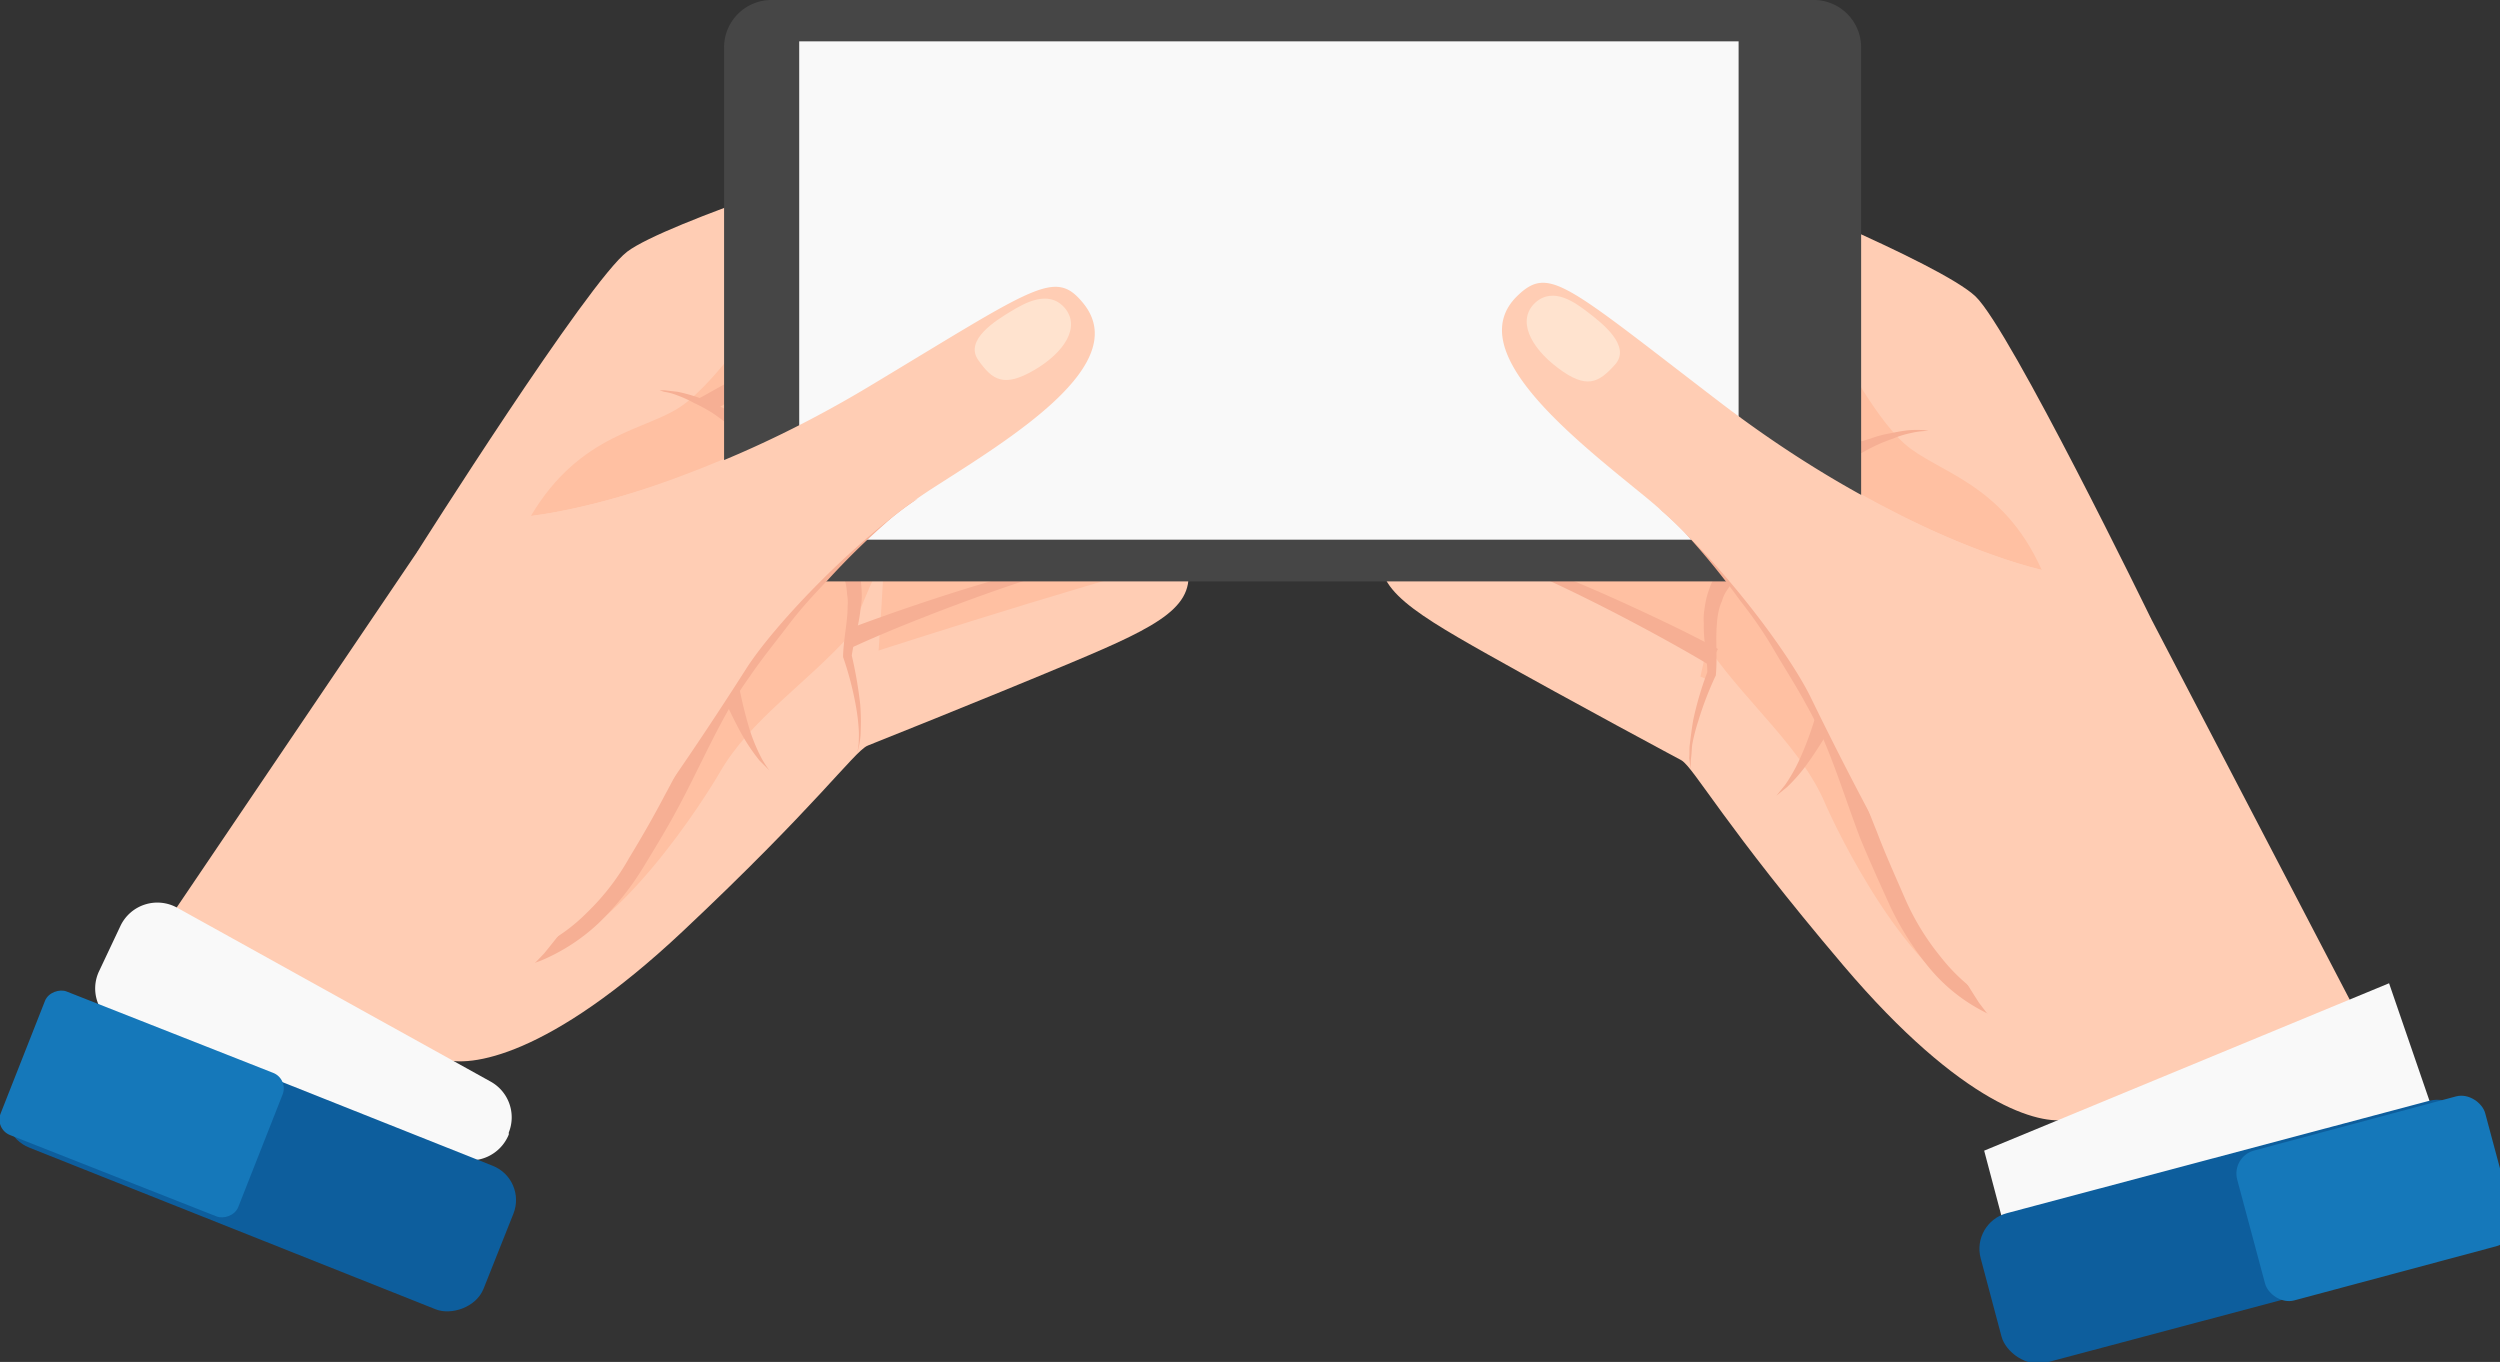 <svg id="Layer_1" data-name="Layer 1" xmlns="http://www.w3.org/2000/svg" viewBox="0 0 495.8 270.1"><rect x="0" y="0" width="495.8" height="270.1" fill="#333333" stroke="none"/><defs><style>.cls-1{fill:#ffcdb4;}.cls-2{fill:#ffc0a2;}.cls-3{fill:#f6af94;}.cls-4{fill:#464646;}.cls-5{fill:#f9f9f9;}.cls-6{fill:#ffe3cf;}.cls-7{fill:#0d5e9d;}.cls-8{fill:#1578ba;}</style></defs><title>pos-6</title><path class="cls-1" d="M171.7,241.2c16.4-6.9,63.4-23.5,65.7-14.8s-4.9,12.5-22.8,20-40.5,16.5-40.5,16.5Z" transform="translate(-2.1 -115)"/><path class="cls-2" d="M228.7,205.4c12.5-2.7,37.1-10.5,39.6-2.1s-6.6,16.1-30.3,22.2-67.5,20.4-67.5,20.4l.5-30.8S214.5,208.6,228.7,205.4Z" transform="translate(-2.1 -115)"/><path class="cls-1" d="M181,144.6c-5.2,1.1-46.8,14.5-54.5,20.3s-41.7,59.6-41.7,59.6-.2,98.7,5.1,100.5,21-.3,47.6-25.3,33.8-35.4,36.6-36.8S181,144.6,181,144.6Z" transform="translate(-2.1 -115)"/><path class="cls-3" d="M172.4,242.8s3.9-1.8,9.9-4.2,14.1-5.5,22.3-8.2,16.6-5.1,23-6c3.2-.4,5.9-.4,7.7.2a3.1,3.1,0,0,1,1.8,1.1l.3.7-.3-.7a3.3,3.3,0,0,0-1.8-1.3c-1.8-.7-4.5-.8-7.8-.5-6.5.5-15,2.5-23.4,4.8s-16.7,5-22.8,7.1-10.3,3.7-10.3,3.7l-1.6.7,1.4,3.3Z" transform="translate(-2.1 -115)"/><path class="cls-2" d="M73.7,303.3c16.4,5.8,38.6,8.6,54.1-16.3s13.6-28.1,29.8-49,26.5-24.1,26.5-24.1-6.3,8-13.3,26.9c-8.9,9.9-19.9,16.9-25.9,27.3-2.6,4.5-20.5,33.4-36.8,36.5C88.4,308.5,73.7,303.3,73.7,303.3Z" transform="translate(-2.1 -115)"/><path class="cls-3" d="M172,264.6a15.1,15.1,0,0,0,.8-4.9,42.1,42.1,0,0,0-.1-5,83.7,83.7,0,0,0-1.7-9.8v.3c.4-3.1,1.5-6.3,1.8-9.8a11.4,11.4,0,0,0,.2-2.6,24.5,24.5,0,0,0-.2-2.7,26.1,26.1,0,0,0-.6-2.7l-1-2.6-.7-1.7-3.2,1.9.8,1.6,1,1.9c.3.7.4,1.4.7,2.1a16,16,0,0,1,.3,2.3,8.7,8.7,0,0,1,.1,2.3c0,3.2-.8,6.4-.9,9.9v.2h0a63.3,63.3,0,0,1,2.5,9.5,39.3,39.3,0,0,1,.6,4.8,20.8,20.8,0,0,1,0,2.5A10,10,0,0,1,172,264.6Z" transform="translate(-2.1 -115)"/><path class="cls-2" d="M163.9,197.5s-31.3,16.8-56.5,19.8c9.8-16.5,22.9-16.9,29.9-21.8s16.1-18.7,16.1-18.7Z" transform="translate(-2.1 -115)"/><path class="cls-3" d="M144.9,195.7s3.6-2.3,9.2-5.6,13-7.6,20.7-11.5,15.6-7.6,21.8-9.4c3.1-.9,5.8-1.4,7.7-1.1a4.2,4.2,0,0,1,1.9.9l.5.6-.4-.6a3.7,3.7,0,0,0-2-1,18.7,18.7,0,0,0-7.8.7c-6.4,1.5-14.5,4.7-22.4,8.3s-15.7,7.4-21.5,10.5-9.5,5.2-9.5,5.2l-2.9,1.6,3.2,2.4Z" transform="translate(-2.1 -115)"/><path class="cls-3" d="M154.3,201.7a18.4,18.4,0,0,0-2.9-2.4,47.4,47.4,0,0,0-7.2-4,41.6,41.6,0,0,0-4-1.6,34.7,34.7,0,0,0-3.7-1l-2.6-.3h-1l.9.3a11.3,11.3,0,0,1,2.6.7,23,23,0,0,1,3.3,1.5,33.5,33.5,0,0,1,3.7,2,59.2,59.2,0,0,1,6.1,4.8,27.2,27.2,0,0,1,2.3,2.6l1.3,1.2,2.5-2.5Z" transform="translate(-2.1 -115)"/><path class="cls-1" d="M341.2,148.9c5,1.7,45.8,18.3,52.7,24.9s34.8,63.9,34.8,63.9-11,98.1-16.5,99.3-20.9-2.7-44.5-30.5-29.5-39-32.1-40.7S341.2,148.9,341.2,148.9Z" transform="translate(-2.1 -115)"/><path class="cls-2" d="M353.1,202s29.3,20.2,53.9,26c-7.8-17.4-20.8-19.3-27.2-25s-13.9-20.5-13.9-20.5Z" transform="translate(-2.1 -115)"/><path class="cls-2" d="M288.3,203.4c-12.1-4.1-35.7-14.6-39.1-6.6s4.7,16.7,27.6,25.5,64.8,27.9,64.8,27.9l3-30.7S302.1,208.2,288.3,203.4Z" transform="translate(-2.1 -115)"/><path class="cls-3" d="M368.2,204.7s-3.3-2.8-8.4-6.7-12.1-9.1-19.3-13.9-14.6-9.3-20.6-11.8a20,20,0,0,0-7.5-2,4.2,4.2,0,0,0-2,.7l-.5.6.5-.6a3.4,3.4,0,0,1,2-.8,17.6,17.6,0,0,1,7.7,1.6c6.2,2.2,13.8,6.4,21.3,10.8s14.7,9.3,20.1,13,8.9,6.3,8.9,6.3l1.4,1-2.2,2.9Z" transform="translate(-2.1 -115)"/><path class="cls-2" d="M430.8,317.3c-17,3.9-39.3,4.2-51.9-22.4s-10.4-29.4-24.1-52-23.6-27-23.6-27,5.4,8.7,10.2,28.3c7.7,10.8,17.9,19.1,22.6,30,2.1,4.9,16.6,35.5,32.4,40.5C415.6,320.8,430.8,317.3,430.8,317.3Z" transform="translate(-2.1 -115)"/><path class="cls-1" d="M340.4,244.4c-15.5-8.6-60.2-30.5-63.6-22.1s3.5,13,20.4,22.5,38.4,21,38.4,21Z" transform="translate(-2.1 -115)"/><path class="cls-3" d="M339.6,246s-3.7-2.2-9.4-5.3S316.8,233.6,309,230s-15.9-6.9-22.2-8.5a20.4,20.4,0,0,0-7.7-.8,3.8,3.8,0,0,0-1.9,1l-.4.6.4-.6a3.4,3.4,0,0,1,1.9-1.1,17.8,17.8,0,0,1,7.8.4c6.5,1.2,14.7,4.2,22.8,7.4s15.9,6.8,21.8,9.6,9.8,4.9,9.8,4.9l1.5.8-1.7,3.2Z" transform="translate(-2.1 -115)"/><path class="cls-3" d="M362.2,207.2a15.6,15.6,0,0,1,3.2-2A36.2,36.2,0,0,1,373,202a21.7,21.7,0,0,1,4.2-1.1,28.3,28.3,0,0,1,3.7-.6,24,24,0,0,1,2.7,0h1l-1,.2a15.1,15.1,0,0,0-2.6.4,17.5,17.5,0,0,0-3.5,1.1,32,32,0,0,0-3.9,1.6,42.2,42.2,0,0,0-6.6,4.1c-1.5,1.1-2.6,2.3-2.6,2.2l-1.4,1.2-2.2-2.8Z" transform="translate(-2.1 -115)"/><path class="cls-3" d="M337.5,267.7a20,20,0,0,1-.4-2.4c.1-.9,0-1.7.1-2.5s.4-3.3.7-5a64.5,64.5,0,0,1,2.8-9.5v.2c0-3.1-.8-6.4-.7-9.9a11.3,11.3,0,0,1,.1-2.6,25.6,25.6,0,0,1,.5-2.7,26.7,26.7,0,0,1,.9-2.6l1.3-2.4.9-1.6,2.9,2.2-.9,1.5-1.2,1.8a7.2,7.2,0,0,0-.9,2,9.4,9.4,0,0,0-.7,2.2,16,16,0,0,0-.3,2.3c-.3,3.2.1,6.5-.2,10h0v.2a66,66,0,0,0-3.5,9.1,35.9,35.9,0,0,0-1.2,4.7c-.1.8-.1,1.6-.2,2.4A10.5,10.5,0,0,0,337.5,267.7Z" transform="translate(-2.1 -115)"/><path class="cls-4" d="M361.8,115a9.4,9.4,0,0,1,9.4,9.4v96.5a9.5,9.5,0,0,1-9.4,9.4H155.1a9.5,9.5,0,0,1-9.4-9.4V124.4a9.4,9.4,0,0,1,9.4-9.4Z" transform="translate(-2.1 -115)"/><rect class="cls-5" x="158.5" y="8.2" width="186.3" height="98.83"/><path class="cls-3" d="M354.4,272.8l1.7-2.1a33,33,0,0,0,2.9-5.1,66.2,66.2,0,0,0,3-8l.5-1.7,3.6,1.5-.8,1.6s-2.2,3.9-4.8,7.5a32.2,32.2,0,0,1-4,4.6Z" transform="translate(-2.1 -115)"/><path class="cls-3" d="M430.8,317.3l-1.7.4-4.8,1.2a55.3,55.3,0,0,1-17.8.5,38,38,0,0,1-11.4-4,34.3,34.3,0,0,1-10.5-8.6,58.6,58.6,0,0,1-7.7-12.2c-2-4.4-4-8.8-5.9-13.4-3.5-9.2-6.1-18.4-10.6-26.3-2.1-3.9-4.5-7.6-6.6-11.2s-4.4-6.8-6.6-9.6a147.4,147.4,0,0,0-11.1-13.6,58.4,58.4,0,0,0-4.9-4.6,40.6,40.6,0,0,1,5.4,4.1c1.6,1.4,3.4,3.3,5.5,5.4a87.6,87.6,0,0,1,6.7,7.5c2.4,2.8,4.6,6,7.2,9.4s4.9,7.1,7.1,11.2c4.7,8,7.6,17.6,11.2,26.4,1.7,4.5,3.7,8.9,5.6,13.3a50,50,0,0,0,7.1,11.6,36.6,36.6,0,0,0,9.3,8.4,36,36,0,0,0,10.6,4.2,49.7,49.7,0,0,0,9.7,1.1,57.9,57.9,0,0,0,7.6-.3Z" transform="translate(-2.1 -115)"/><path class="cls-1" d="M303,173.7c6.3-6.1,9.4-2.5,40.1,21s56.7,31.9,67.4,34.2a45.1,45.1,0,0,1,18.2,8.8l46.2,88.6L421.7,343l-9.5-6-17.6-23.1s-15.4-23.6-33.4-60.6c-4.5-9.2-18.9-28.4-32.7-39.7S291.7,184.7,303,173.7Z" transform="translate(-2.1 -115)"/><path class="cls-6" d="M306.6,175c-3.7,3.4-1.1,8.8,4.5,13s8,3,11.3-.7-2.7-8.3-5.3-10.3S310.2,171.8,306.6,175Z" transform="translate(-2.1 -115)"/><polygon class="cls-5" points="482.6 220.6 397.5 243.3 393.5 228.2 473.8 195 482.6 220.6"/><rect class="cls-7" x="395.4" y="343.5" width="101.3" height="30.64" rx="7.3" transform="translate(-79.5 12.2) rotate(-14.9)"/><rect class="cls-8" x="445.2" y="337" width="50.7" height="30.64" rx="4.7" transform="matrix(0.97, -0.26, 0.26, 0.97, -77, 18.26)"/><path class="cls-3" d="M73.7,303.3l1.6.6a43.6,43.6,0,0,0,4.7,1.7,52.7,52.7,0,0,0,17.6,2.5,41.3,41.3,0,0,0,11.8-2.6,38.4,38.4,0,0,0,11.4-7.4,55.9,55.9,0,0,0,9-11.3c2.5-4.1,5-8.2,7.3-12.6,4.6-8.7,8.3-17.6,13.6-24.9,2.5-3.7,5.3-7.1,7.8-10.4s5.2-6.2,7.7-8.8a148.6,148.6,0,0,1,12.5-12.2,56.8,56.8,0,0,1,5.4-4,35.8,35.8,0,0,0-5.8,3.5,75,75,0,0,0-6.1,4.6c-2.3,1.9-4.9,4.1-7.5,6.7s-5.2,5.5-8.2,8.6a112.8,112.8,0,0,0-8.3,10.3c-5.7,7.4-9.6,16.6-14.2,25-2.2,4.2-4.6,8.4-7.1,12.5a47,47,0,0,1-8.3,10.8,35.1,35.1,0,0,1-10.2,7.2,36.2,36.2,0,0,1-11,3,52.3,52.3,0,0,1-9.7,0,45,45,0,0,1-7.6-1.2C76,304,73.7,303.3,73.7,303.3Z" transform="translate(-2.1 -115)"/><path class="cls-3" d="M154.7,267.8a21.4,21.4,0,0,1-1.5-2.3,35,35,0,0,1-2.3-5.4,82.4,82.4,0,0,1-2.1-8.3l-.3-1.8-3.8,1.1.7,1.7a84.4,84.4,0,0,0,3.9,8,39,39,0,0,0,3.4,5Z" transform="translate(-2.1 -115)"/><path class="cls-1" d="M216.9,175.1c-5.6-6.8-9.1-3.5-42.2,16.4s-59.9,25.2-70.8,26.3a45.5,45.5,0,0,0-19.1,6.7l-56,82.8,51,22.5L89.9,325,110,304.1s18-21.8,40.1-56.5c5.5-8.6,21.9-26.1,37-35.8S226.9,187.3,216.9,175.1Z" transform="translate(-2.1 -115)"/><path class="cls-6" d="M213.2,176c3.3,3.8,0,8.9-6,12.4s-8.3,2-11.1-2,3.6-7.9,6.4-9.6S210,172.4,213.2,176Z" transform="translate(-2.1 -115)"/><path class="cls-5" d="M26.1,318.5l66.4,26.1A8.2,8.2,0,0,0,103,340v-.4a8.1,8.1,0,0,0-3.6-10.1L37.2,295A8.1,8.1,0,0,0,26,298.6l-4.2,8.9A8,8,0,0,0,26.1,318.5Z" transform="translate(-2.1 -115)"/><rect class="cls-7" x="38.5" y="292.2" width="30.6" height="101.29" rx="7.3" transform="matrix(0.37, -0.93, 0.93, 0.37, -286.99, 152.58)"/><rect class="cls-8" x="14.9" y="308.2" width="30.6" height="50.65" rx="3.3" transform="translate(-293.3 124.8) rotate(-68.5)"/></svg>